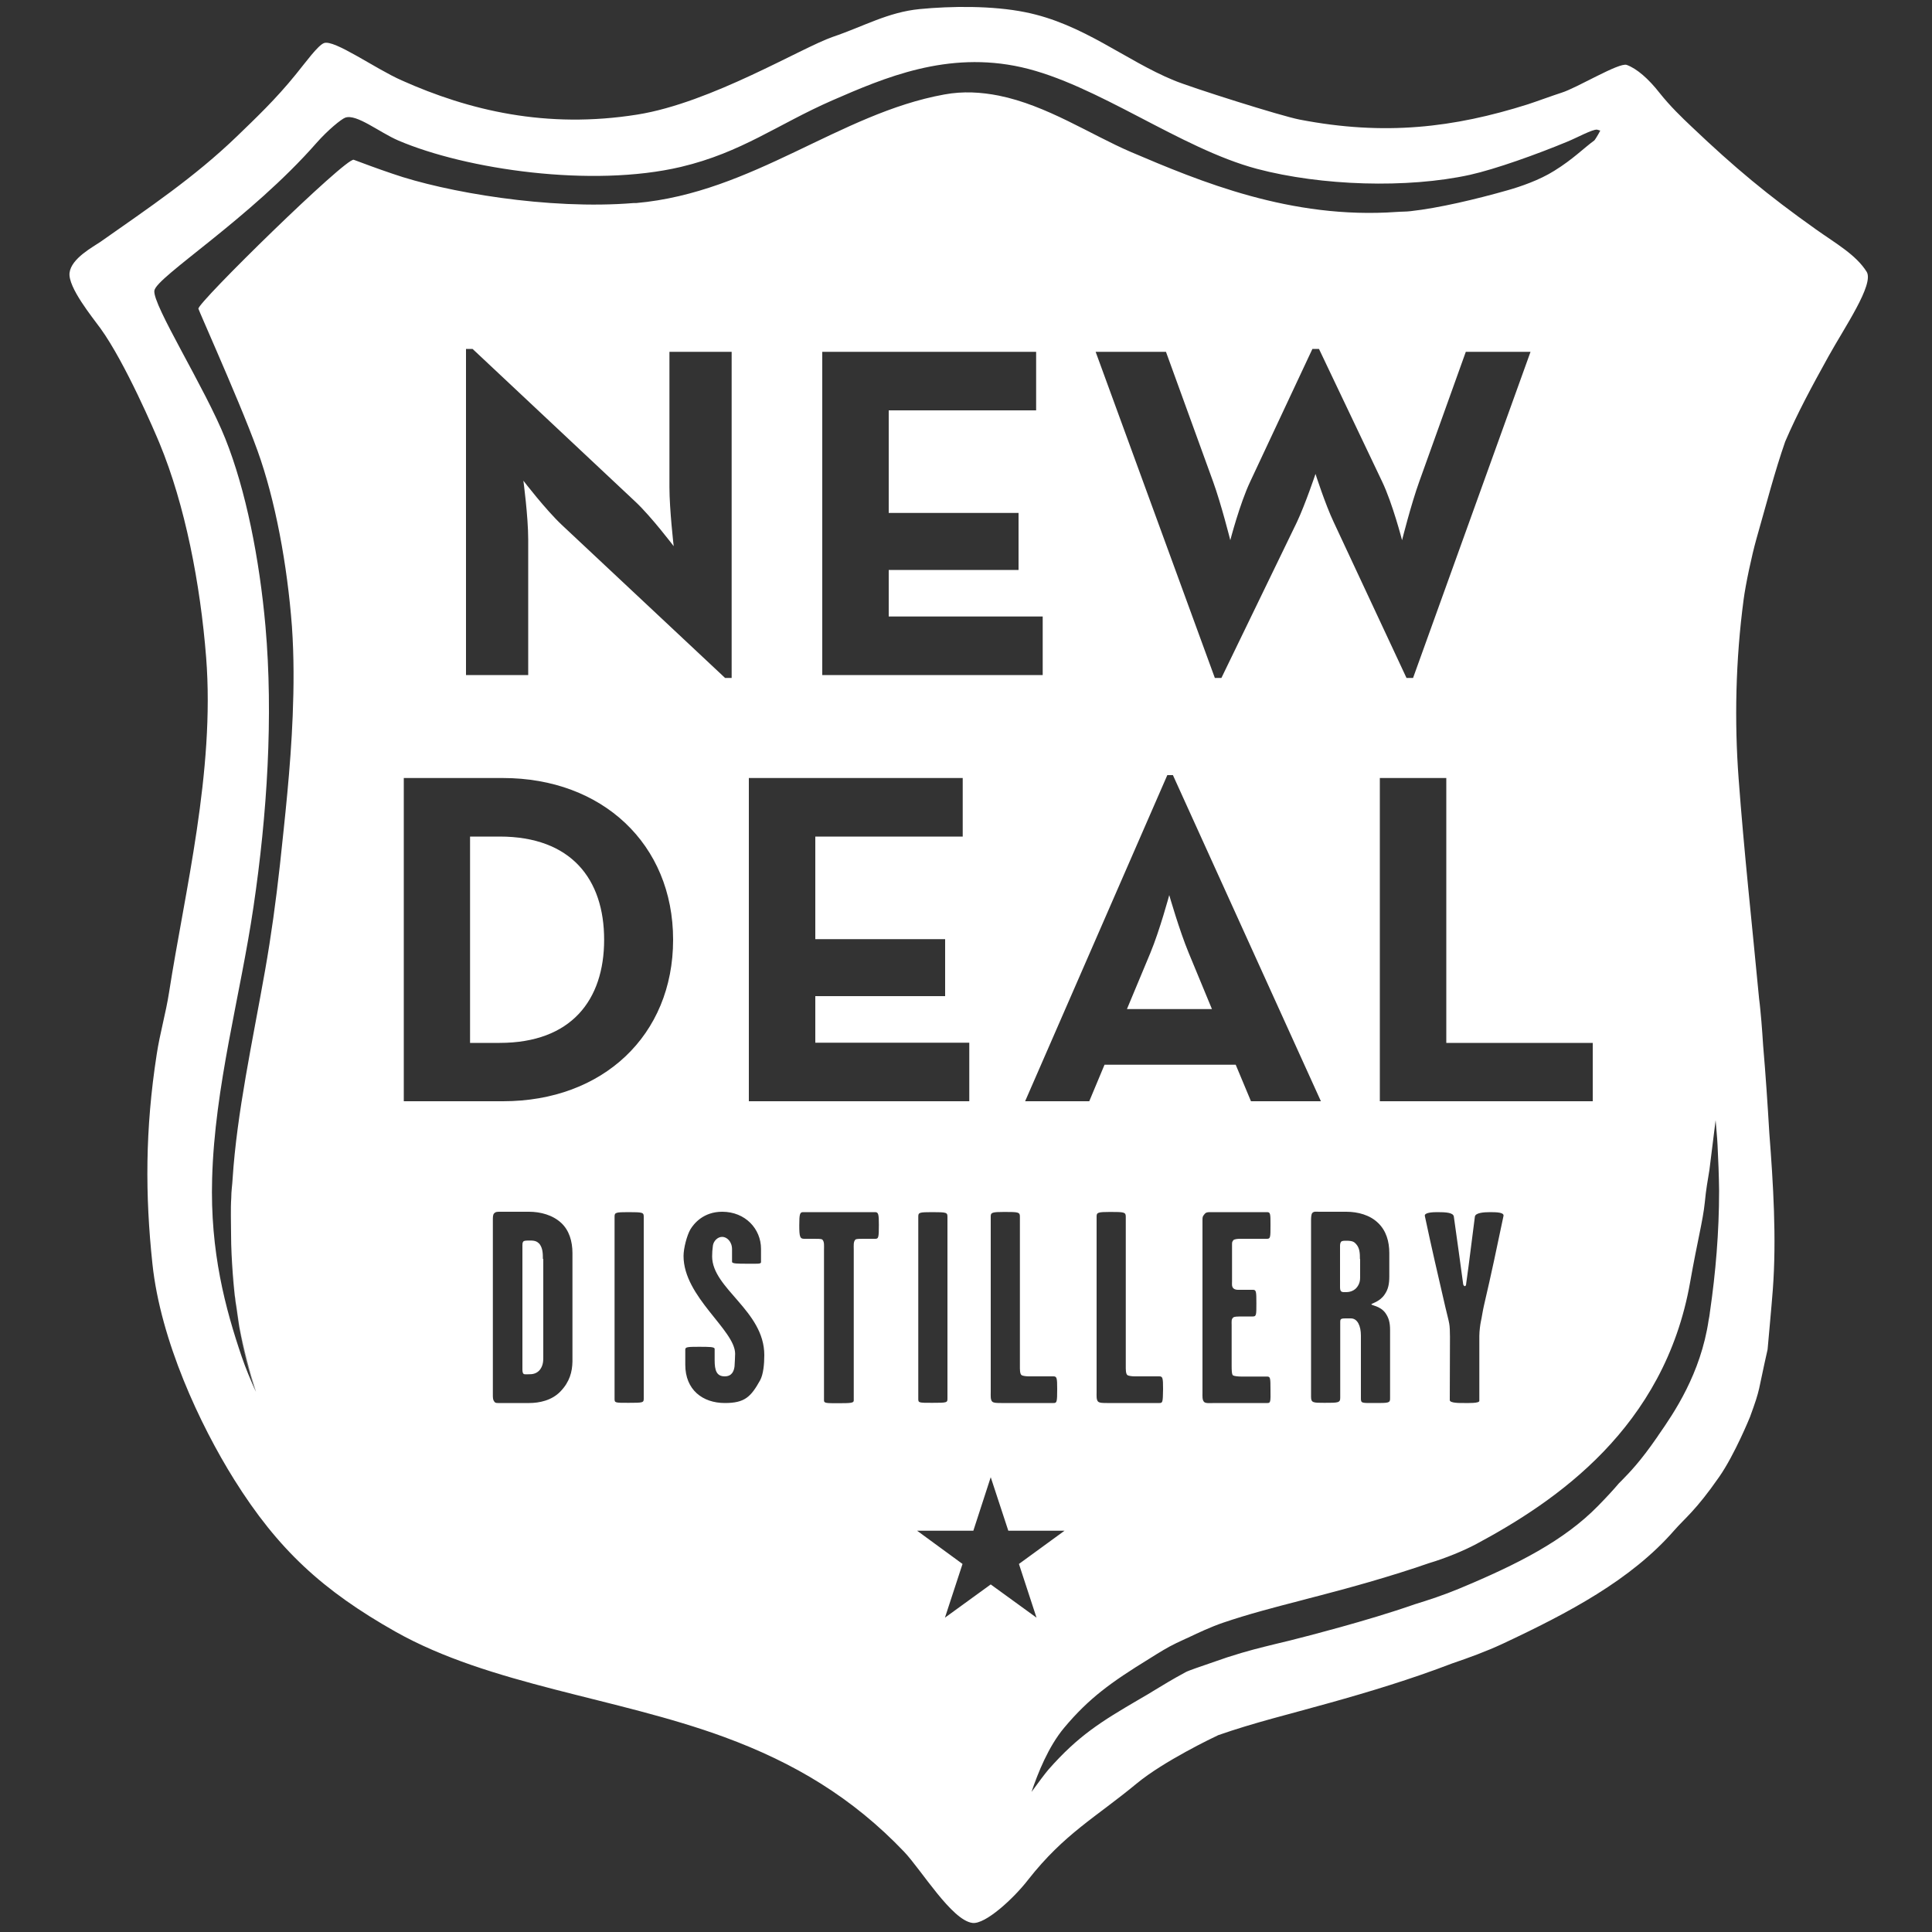 <svg xml:space="preserve" style="enable-background:new 0 0 1000 1000;" viewBox="0 0 1000 1000" height="1000px" width="1000px" y="0px" x="0px" id="Layer_1" xmlns:xlink="http://www.w3.org/1999/xlink" xmlns="http://www.w3.org/2000/svg">
<rect x="0" y="0" width="1000" height="1000" fill="#333333" stroke="none"/>
<style type="text/css">
	.st0{fill:#FFFFFF;}
</style>
<g>
	<path d="M281.2,651.6H281c0-2.9-0.1-5.6-1.8-7.8c-1.1-1.1-2.1-1.7-4.6-1.7c-2.3,0-3.4,0-3.8,0.6   c-0.4,0.6-0.4,1.1-0.4,2v63.6c0,1.2,0,2.3,0.6,2.8c0.4,0.4,2,0.2,3.3,0.2c1.7,0,3.8-0.5,5.3-2.5c1.7-2.4,1.6-4.8,1.6-6.9V651.6z" class="st0"></path>
	<path d="M966.2,140.7c-5.6-8.9-15.9-14.6-26.3-22c-25.1-17.8-42.1-32-64.2-53c-5.3-5-11.3-10.8-16.7-17.6   c-5.8-7.4-11.8-12.6-17-14.5c-4-1.4-25.7,11.9-33.8,14.4c-4.1,1.3-12.8,4.5-17.4,6c-38.3,12.1-74.1,16.4-118.1,7.9   c-9.5-1.8-55.9-16.5-65.1-20.3c-25.3-10.4-46.9-29.3-77-35.3c-16.8-3.4-38.2-3.2-54.6-1.6c-16.4,1.6-28.8,8.9-45,14.4   c-16.2,5.6-62.9,34.1-101.1,40.2c-47.1,7.5-87.1-2.1-122-17.7c-13.6-6-34.9-21.3-40.2-19.3c-3.2,1.2-9.6,10.1-14.5,16.1   c-10.6,13.1-20.8,22.7-30.5,32.1c-22.1,21.3-45.6,37-70.6,54.6c-3.9,2.7-15.2,8.6-16.1,16.1c-0.9,7.5,11.9,23.1,16.1,28.9   c12.8,17.8,28.1,53.6,30.5,59.4c13.2,31.9,21.1,72.7,24.1,110.8c4.6,59-11.1,121.3-19.2,173.4c-1.7,10.9-4.8,21.4-6.4,32.1   c-6,38.7-6,72.8-2.2,108.4c4.2,39.7,24.6,83.3,42.3,111.6c22.7,36.3,45.9,57.5,83.4,78.7c49.1,27.7,114.2,34,170.3,54.6   c36.2,13.3,66.4,31.4,93.1,59.4c8.9,9.4,24.6,35.4,35.3,36.8c6.7,0.9,21.5-12.8,28.9-22.4c18.7-23.8,34.8-32.1,56.2-49.8   c13.9-11.5,39.6-23.8,42.2-25c18.6-6.5,36.3-10.7,57.3-16.6c20.8-5.8,42.6-12.4,63.7-20.5c8.8-3,17.6-6.2,26.2-10.2   c34.1-16,66.4-33,88.8-58.7c5.5-6.3,11.1-10.2,23.2-27.6c8.1-11.6,16-31.1,16-31.1c5.7-15.6,3.9-12.1,9.1-34.9   c0-0.2,2.2-24,2.7-30.9c2-26.6,0.2-55.1-1.8-81.1c-0.9-15.1-1.9-30.2-3.2-45.3c-0.3-4.6-0.6-9-0.9-12.5c-0.4-4.3-0.7-8.1-1.2-11.8   c-3.6-38.1-7.8-76.1-10.6-114c-2.2-29.4-1.6-61.1,2.6-92.6c1-7.7,4.2-22.8,6.6-31.3c5.3-18.6,9.5-34.9,14.9-50.4   c6.3-14.7,13.7-28.4,22.4-44.1C954.7,169.5,970.1,147.2,966.2,140.7z M132.2,719.7c-3.4-10.3-6.2-21.2-8.2-32.8   c-0.9-4.4-1.5-8.8-2-13.4c-0.2-1-0.3-2-0.4-3.1c-0.4-3.6-0.8-7.2-1-10.9c0.3,3.7,0.6,7.3,1,10.9c0.1,1,0.3,2.1,0.4,3.1   c0.6,4.5,1.2,9,2,13.4c2.2,11.9,5.2,23.2,8.5,33.5C132.4,720.2,132.3,719.9,132.2,719.7z M203.1,89.9c-8-2.7-14.9-5.3-20-7.2   c-3.9-1.4-81.2,74.3-80.4,77.1c0.4,1.2,4.3,10,9.3,21.6c7,16.2,16.2,37.7,21.3,51.9c9.2,25.5,15.4,59.1,17.8,90.9   c1.1,15.9,1,31.2,0.4,46.2c-1.1,27.5-4.1,53.5-6.6,77.2c-2.1,18.9-4.5,36.5-7.7,54.7c-6.5,36.8-14.6,73.7-16.8,107.8   c-0.2,3.6-0.7,6.3-0.7,9.9c-0.4,5.9-0.1,12.7-0.1,18.7c0,7.1,0.4,14,0.9,20.9c0.2,3.7,0.6,7.3,1,10.9c0.1,1,0.3,2.1,0.4,3.1   c0.6,4.5,1.2,9,2,13.4c2,11.5,4.8,22.5,8.2,32.8c-2.4-5.7-4.9-11.4-7-17.6c-8.4-24.7-16.4-54.3-15.3-92.2   c1.3-47.7,14.6-94.5,21.4-140.6c7.1-48,10.3-98.6,6.2-145.3c-3.1-34.7-10.1-70.4-20.8-97.1c-10.4-26.1-37.8-69.3-36.7-76.6   c1.2-7.2,49.6-37.3,83.9-76.4c5.9-6.7,12.9-12.4,14.9-13.1c5.8-2.1,17.5,7.5,27.4,11.8c35.3,15.1,100.4,24.5,146.3,13.7   c31.6-7.5,50-22,78.3-34.4c27.1-11.8,59.6-25.8,98-17.2c39.1,8.8,82.1,42,121.9,52.6c33.3,8.8,77.8,10.2,110.2,3.1   c13.4-3,34.6-10.6,50.5-17.2c5.1-2.1,12.9-6.4,15.3-6.2c0.6,0.1,1.2,0.4,1.7,0.5c-1.5,2.9-3,5.1-3.1,5.1c-5.5,4-11,9.7-20.7,15.7   c-7.8,4.9-17.6,8.2-23.9,10c-16.5,4.7-35.9,9.3-50.5,10.9c-2.5,0.3-4.8,0.2-7.2,0.4c-54.8,3.9-101.8-15.8-137.7-31.1   c-20.7-8.9-43.4-24.1-68.2-29.1c-9.1-1.8-18.5-2.4-28.2-0.6c-54.3,9.8-98.9,50.8-159.5,56.2c-0.5,0-0.9,0-1.4,0   C284,108.7,230.4,99.4,203.1,89.9z M750.1,685c-0.3-1.8-1.3-5.4-2-8.5c-3.8-16.5-7.1-30.5-10.6-47.1c-0.4-1.8,4-2,6.4-2   c4.4,0,8.3,0.2,8.6,2.3c1.7,12.3,3.3,23.3,4.8,34.7c0,0.4,0.3,1.3,0.9,1.3c0.6,0,0.7-1,0.7-1.4c1.8-12.6,2.8-21.9,4.5-34.6   c0.3-1.9,4.3-2.3,7.9-2.3c3.8,0,7.3,0.2,6.9,2c-3.5,16.7-6.2,29.6-10.1,46.3c-0.7,3-1.1,6.1-1.6,8.3c-0.3,1.3-0.8,5-0.8,7.5v33.6   c0,1.3-5.9,1.1-7.8,1.1c-2.2,0-7.5,0.1-7.5-1.5c0-11.5,0.1-20.2,0.1-32.8C750.5,689.3,750.4,686.5,750.1,685z M714.2,570V402.7   h34.4v137.1h75.8V570H714.2z M699.2,682.4c-4.9,0-5.5-0.2-5.5,1.8v39.3c0,2.6-1.1,2.6-8.2,2.6c-5.8,0-6.9,0-6.9-3.1v-91.4   c0-1.4,0.1-2.8,0.5-3.6c0.9-1.1,1.8-0.8,3.7-0.8h14c6.1,0,12.3,1.7,16.5,5.8c4.2,4,5.8,9.6,5.8,15.6v12c0,4.1-0.6,6.8-2.4,9.4   c-2.5,3.8-6.9,4.7-6.9,5.1c0,0.6,4.5,0.8,7.2,4.4c1.8,2.5,2.5,5,2.5,8.9V724c0,2.2-1,2.2-7.8,2.2s-7.3,0.2-7.3-2.4v-32.5   C704.4,686.4,702.7,682.4,699.2,682.4z M638.6,667c1,0.7,2,0.6,3.1,0.6h6.8c1.7,0,1.8,0.8,1.8,7c0,5.9,0,6.8-1.8,6.8H642   c-1.4,0-3,0.1-3.5,0.4c-1.3,0.9-1,2.3-1,4.1v21c0,1.8,0,4.5,0.7,5c0.7,0.4,2.7,0.6,4.2,0.6h13.4c1.7,0,1.8,0.6,1.8,6.8   c0.1,6.4,0,6.9-1.6,6.9h-27.1c-2.3,0-4.7,0.3-5.6-0.5c-1.1-1-0.9-3.1-0.9-4.8v-89.3c0-1.8,0.1-2,1-3.1c0.8-1.1,1.8-1.1,3.2-1.1   h29.3c1.7,0,1.7,1.1,1.7,6.6c0,6.4,0,7.2-1.8,7.2h-14.1c-1.1,0-2.9,0.2-3.3,0.7c-0.7,1-0.7,0.9-0.7,2.7v18.7   C637.7,664.5,637.4,666.1,638.6,667z M647.5,570l-7.9-18.9h-67.9l-7.9,18.9h-33.2l73.6-168.8h2.9L683.7,570H647.5z M583.6,711.8   c0.7,0.4,2.4,0.6,3.8,0.6H600c1.8,0,2,0.7,2,6.6c-0.1,6.8-0.2,7.2-1.9,7.2H573c-2,0-4,0-4.7-0.8c-0.9-1-0.7-3.1-0.7-4.9v-90.9   c0-2,0.7-2.3,7-2.3c7.2,0,8.1,0.1,8.1,2.4v77.1C582.7,708.6,582.6,711.1,583.6,711.8z M527.2,265.5V295H460v24.1h79.7v30.3H425.6   V182.1h110.7v30.3H460v53.1H527.2z M512.8,720.5v-90.9c0-2,0.7-2.3,7.1-2.3c7.2,0,8,0.1,8,2.4v77.1c0,1.8-0.1,4.3,0.9,5   c0.7,0.4,2.4,0.6,3.8,0.6h12.6c1.8,0,2,0.7,2,6.6c0,6.8-0.2,7.2-1.9,7.2h-27.1c-2,0-4,0-4.7-0.8   C512.6,724.4,512.8,722.3,512.8,720.5z M567.1,182.1h36.4l24.4,67.2c4.2,11.6,8.9,30.3,8.9,30.3s4.9-18.9,10.3-30.3l32.2-68.7h3.4   l32.7,68.7c5.4,11.3,10.3,30.3,10.3,30.3s4.7-18.7,8.9-30.3l24.1-67.2h33.5l-60.8,168.8H728l-37.7-80.7c-4.4-9.3-9.4-24.9-9.4-24.9   s-5.2,15.5-9.6,24.9l-39.1,80.7h-3.4L567.1,182.1z M273.4,279.3v70.1h-32.2V180.6h3.4l84.4,79.2c8.1,7.6,19.7,22.9,19.7,22.9   s-2.2-19-2.2-30.5v-70.1h32.2v168.8h-3.4l-84.5-79.2c-8.4-7.9-19.9-22.9-19.9-22.9S273.4,267.3,273.4,279.3z M296.3,704.7   c-0.1,5.3-1.4,10.5-6.2,15.5c-4.5,4.7-11,6-16.2,6h-14.7c-1.8,0-3,0.2-3.5-1c-0.6-0.7-0.6-2-0.6-3.4v-90.2c0-1.6,0-2.8,0.6-3.5   c0.9-1,1.8-0.9,3.7-0.9h14.4c6,0,12.3,1.7,16.7,5.8c4.1,3.8,5.8,9.5,5.8,15.6V704.7z M333.2,723.8c0,2.2-0.2,2.3-7.9,2.3   c-6.9,0-7.2,0-7.2-2v-94.4c0-2.1,0.6-2.3,7.2-2.3c7.5,0,7.9,0.2,7.9,2.4V723.8z M260.4,570H209V402.7h51.3   c51.4,0,88.1,34.2,88.1,83.7S312,570,260.4,570z M393.4,714.5c-4.8,8.6-8,11.7-18.2,11.7c-11.6,0-20.5-6.9-20.5-19.8v-7.9   c0-1.3,1.3-1.4,6.9-1.4c5.6,0,8.3,0,8.3,1.1v5.9c0,5.2,1,8.3,5.2,8.3c3.8,0,4.8-2.8,5.1-5.2c0.1-2.4,0.3-4.5,0.3-6.5   c0-12.3-26.7-29.4-26.7-50.6c0-4,1.7-10.5,3.5-13.7c1.9-3.2,6.9-9.2,16.5-9.2c12,0,20.1,8.9,20.1,19.2v6.9c0,1-2,0.8-6.8,0.8   c-5.4,0-8.2,0-8.2-1v-6.5c0-4-2.7-6.4-5.1-6.4c-2.5,0-4.5,2.3-4.8,4.5c-0.3,2.1-0.4,3.8-0.4,5.6c0,16.7,27,28.1,27,51.1   C395.6,706.1,395.1,711.4,393.4,714.5z M453.1,641.2H447c-1.6,0-3.4,0-4.1,0.3c-1.3,1-1,3.4-1,5.2v78.2c0,1.3-1.6,1.4-8.2,1.4   c-5.9,0-7.2,0-7.2-1.4v-78.2c0-1.8,0.3-4.2-1-5.2c-0.7-0.3-2.5-0.3-4.1-0.3h-5.2c-2.1,0-2.5-1-2.5-6.9s0.3-6.9,2-6.9H453   c1.7,0,1.9,1.3,1.9,6.6C454.9,640.5,454.7,641.2,453.1,641.2z M387.6,570V402.7h110.7V433H422v53.1h67.2v29.5H422v24.1h79.7V570   H387.6z M490.4,629.8v94c0,2.2-0.1,2.3-7.9,2.3c-6.9,0-7.2,0-7.2-2v-94.4c0-2.1,0.5-2.3,7.2-2.3C490,627.4,490.4,627.6,490.4,629.8   z M512.8,820.1l-23.7,17.2l9.1-27.8l-23.5-17.2h29.1l9-27.7l9.1,27.7H551l-23.6,17.2l9.1,27.8L512.8,820.1z M885.1,678.8   c-0.1,0.4-0.1,0.7-0.1,0.8c-0.1,1.2-0.4,2.4-0.6,3.6c-4.1,27.9-18.1,48.3-25.9,59.5l-0.8,1.2c-8.7,12.6-14.1,18.1-18.4,22.5   l-1.4,1.4c-2.7,3.2-6.2,7-10.7,11.6c-17.6,18-41.5,30.2-72,42.9c-7.9,3.3-15.9,5.9-22.7,8c-13.2,4.6-26.5,8.5-38.7,11.9   c-6.1,1.7-11.9,3.2-17.1,4.6c-6.7,1.8-11.8,3-16.4,4.1c-8.1,2-14.5,3.5-25,6.9c-0.8,0.3-3.4,1.2-6.4,2.2   c-7.8,2.7-13.8,4.7-15.2,5.5c-7.4,4-11.4,6.5-15.7,9.1c-2.5,1.5-5,3.1-8.4,5c-19.7,11.5-31.5,18.8-46.9,36.3   c-1.9,2.2-5.5,7.1-8.8,11.6c3.3-9.7,8.7-23.4,16.9-33.2c12.7-15.2,24.3-23.6,44-35.7l4-2.5c5.1-3.1,7.2-4.4,14.9-7.9   c0.5-0.2,1.2-0.5,2.2-1c3.8-1.8,10.7-5.1,17.2-7.3c12.9-4.4,26-7.8,39.9-11.4l4.9-1.3l5.8-1.5c15.7-4.1,36.3-9.8,55.9-16.6   c8.7-2.6,17.9-6.4,24.5-9.9c41.2-22.1,97.4-60.1,110.7-135.5c3.8-21.6,6.6-31.7,7.6-41.3c0.7-7.3,1.4-10.6,2.4-16.9l3.2-25.7   c0.3,4.3,0.8,8.5,1,12.9c0.4,7.8,0.7,15.7,0.8,23.6C889.8,637.9,888,658.8,885.1,678.8z" class="st0"></path>
	<path d="M605.2,463.3c0,0-4.9,18.2-9.8,30l-12.1,29h44l-12-29C610.4,481.5,605.2,463.3,605.2,463.3z" class="st0"></path>
	<path d="M258.6,433h-15.3v106.8h15.3c37.1,0,54.1-22.2,54.1-53.4C312.7,455.1,295.7,433,258.6,433z" class="st0"></path>
	<path d="M701.9,643.9c-1-1.1-1.8-1.7-5.1-1.7c-1.3,0-2.3,0-2.8,0.7c-0.3,0.6-0.4,1.1-0.4,1.8v21c0,1.3,0,2.3,0.7,2.8   c0.6,0.4,1.4,0.3,2.6,0.3c1.3,0,3.5-0.4,5.1-2.1c1.8-2,2-4.1,2-5.5v-9.5h-0.1C703.9,648.7,703.8,646,701.9,643.9z" class="st0"></path>
</g>
</svg>